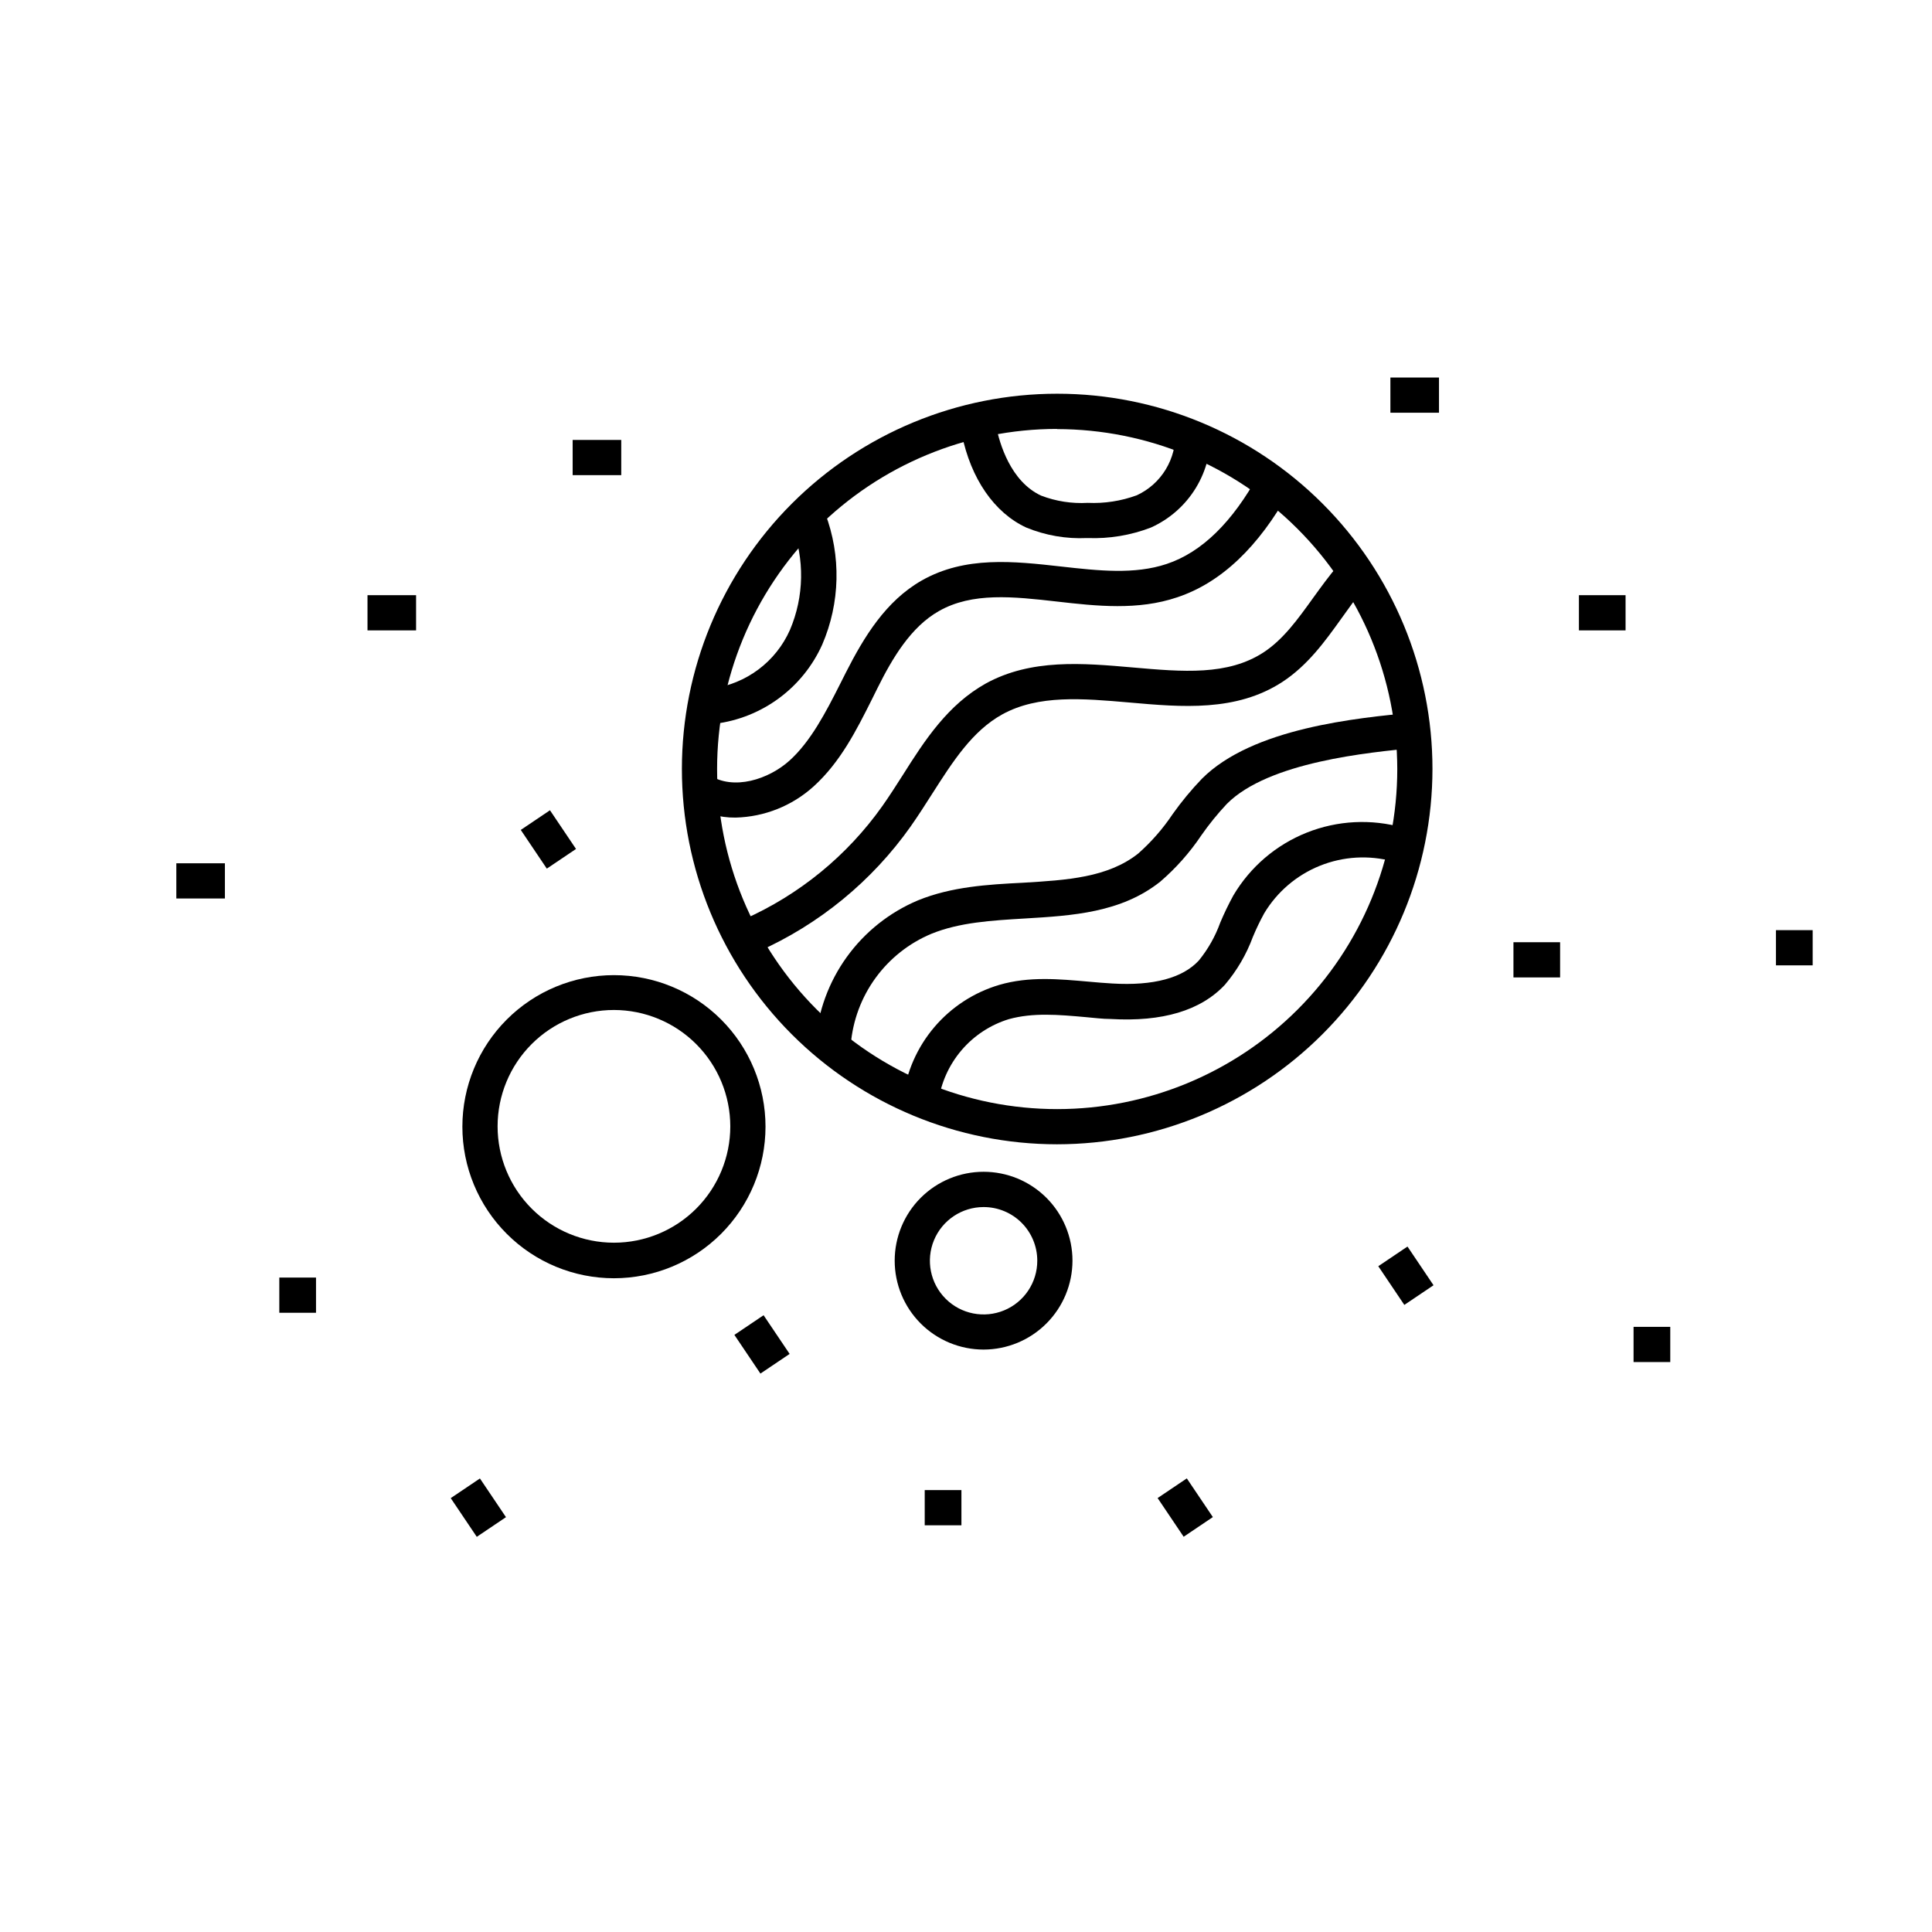 <?xml version="1.0" encoding="UTF-8"?>
<!-- The Best Svg Icon site in the world: iconSvg.co, Visit us! https://iconsvg.co -->
<svg fill="#000000" width="800px" height="800px" version="1.1" viewBox="144 144 512 512" xmlns="http://www.w3.org/2000/svg">
 <g>
  <path d="m424.12 447.25c-26.375-0.012-51.664-10.5-70.309-29.156-18.641-18.656-29.109-43.957-29.102-70.332 0.008-26.375 10.492-51.664 29.145-70.309 18.656-18.645 43.953-29.117 70.328-29.113s51.668 10.484 70.312 29.133c18.648 18.652 29.125 43.945 29.125 70.32-0.031 26.379-10.523 51.664-29.18 70.309-18.656 18.648-43.945 29.129-70.32 29.148zm0-189.58c-23.902 0.012-46.816 9.52-63.711 26.426-16.891 16.906-26.379 39.832-26.371 63.73 0.012 23.902 9.512 46.82 26.414 63.715 16.906 16.895 39.828 26.387 63.73 26.383 23.898-0.004 46.82-9.504 63.719-26.406 16.898-16.898 26.391-39.82 26.391-63.723-0.043-23.891-9.562-46.793-26.465-63.68-16.902-16.887-39.816-26.379-63.707-26.398z"/>
  <path d="m404.66 501.65c-6.25 0-12.242-2.484-16.66-6.902-4.418-4.418-6.898-10.41-6.898-16.656 0-6.25 2.481-12.242 6.898-16.66 4.418-4.418 10.41-6.898 16.66-6.898 6.246 0 12.238 2.481 16.656 6.898 4.418 4.418 6.902 10.41 6.902 16.66-0.008 6.246-2.492 12.234-6.91 16.648-4.414 4.418-10.402 6.902-16.648 6.91zm0-37.762v-0.004c-5.758 0-10.945 3.469-13.148 8.789-2.199 5.32-0.98 11.441 3.094 15.508 4.074 4.07 10.199 5.281 15.516 3.07s8.777-7.402 8.766-13.16c0-3.773-1.5-7.391-4.168-10.055-2.668-2.664-6.289-4.156-10.059-4.152z"/>
  <path d="m306.7 482.75c-10.652 0-20.867-4.231-28.398-11.766-7.535-7.531-11.766-17.746-11.766-28.398s4.231-20.871 11.766-28.402c7.531-7.531 17.746-11.762 28.398-11.762 10.652 0 20.871 4.231 28.402 11.762s11.766 17.75 11.766 28.402c-0.008 10.648-4.242 20.863-11.773 28.395s-17.742 11.762-28.395 11.77zm0-71.094c-8.176 0-16.02 3.25-21.801 9.031-5.785 5.785-9.031 13.625-9.031 21.805 0 8.176 3.246 16.02 9.031 21.805 5.781 5.781 13.625 9.031 21.801 9.031 8.18 0 16.023-3.25 21.805-9.031 5.781-5.785 9.031-13.629 9.031-21.805-0.008-8.176-3.258-16.016-9.039-21.797s-13.621-9.031-21.797-9.039z"/>
  <path d="m344.86 396.2-3.777-8.535c14.738-6.523 27.441-16.91 36.758-30.066 1.844-2.613 3.57-5.316 5.387-8.164 5.879-9.328 11.941-18.66 22.02-24.305 12.035-6.602 25.656-5.41 38.953-4.246 13.297 1.168 25.145 2.191 34.637-3.988 5.246-3.43 9.074-8.77 13.133-14.414 2.051-2.824 4.152-5.762 6.484-8.488l6.996 6.043c-2.074 2.332-3.965 5.086-5.996 7.906-4.363 6.086-8.91 12.387-15.605 16.77-12.199 7.953-26.613 6.695-40.562 5.457-12.387-1.074-24.094-2.098-33.633 3.125-8 4.41-13.156 12.523-18.66 21.133-1.82 2.844-3.684 5.785-5.644 8.559l0.004 0.004c-10.262 14.512-24.25 25.988-40.492 33.211z"/>
  <path d="m369.46 420.83-9.328-0.629c0.633-8.156 3.504-15.98 8.293-22.613 4.789-6.633 11.312-11.82 18.855-14.988 8.863-3.617 18.473-4.199 27.781-4.664 11.664-0.699 22.508-1.352 30.578-7.742 3.488-3.082 6.562-6.602 9.145-10.473 2.34-3.297 4.922-6.414 7.719-9.332 13.434-13.48 41.074-16.117 55.98-17.539l0.887 9.328c-12.711 1.211-39.137 3.731-50.219 14.836-2.473 2.629-4.75 5.434-6.812 8.398-3.055 4.551-6.711 8.668-10.867 12.242-10.355 8.234-23.324 9.004-35.805 9.75-8.934 0.535-17.375 1.027-24.84 4.059-5.906 2.473-11.023 6.516-14.793 11.695-3.766 5.176-6.039 11.289-6.574 17.672z"/>
  <path d="m338.96 360.67c-4.285 0.059-8.488-1.16-12.082-3.496l5.109-7.789c6.414 4.199 15.766 1.145 21.297-3.871 5.527-5.016 9.516-12.617 13.41-20.363l1.445-2.867c4.828-9.492 10.59-19.008 20.129-24.445 11.523-6.555 24.445-5.109 36.922-3.707 10.008 1.121 19.453 2.168 27.988-0.676 9.328-3.102 17.445-11.102 24.398-23.77l8.164 4.477c-8.211 14.785-18.098 24.234-29.762 28.129-10.402 3.523-21.344 2.332-31.906 1.121-11.523-1.305-22.414-2.519-31.277 2.543-7.394 4.199-12.27 12.363-16.328 20.551l-1.398 2.824c-4.106 8.188-8.352 16.652-15.488 23.113v-0.004c-5.668 5.117-12.984 8.039-20.621 8.23z"/>
  <path d="m392.65 436.06-9.328-1.027h-0.004c0.871-6.938 3.742-13.473 8.266-18.805 4.523-5.328 10.504-9.227 17.207-11.215 7.953-2.332 15.977-1.539 23.723-0.863 2.098 0.188 4.199 0.375 6.273 0.488 10.848 0.652 18.66-1.445 22.953-6.133h-0.004c2.43-2.992 4.336-6.375 5.644-10.004 1.035-2.461 2.195-4.867 3.477-7.207 4.461-7.543 11.297-13.391 19.438-16.637s17.129-3.703 25.555-1.301l-2.684 8.934c-6.406-1.738-13.203-1.336-19.359 1.137-6.16 2.477-11.34 6.891-14.762 12.578-1.129 2.051-2.141 4.16-3.035 6.32-1.703 4.613-4.207 8.895-7.391 12.641-6.391 6.836-16.559 9.891-30.32 9.074-2.168 0-4.363-0.305-6.555-0.488-7.231-0.652-13.996-1.234-20.387 0.535-4.891 1.5-9.246 4.363-12.562 8.258-3.312 3.891-5.445 8.648-6.144 13.715z"/>
  <path d="m432.02 286.59c-5.481 0.254-10.949-0.691-16.023-2.773-8.469-3.894-14.719-12.945-17.121-24.793l9.145-1.867c0.863 4.223 3.731 14.414 11.895 18.191 3.93 1.504 8.137 2.156 12.34 1.914 4.426 0.203 8.852-0.48 13.012-2.008 3.18-1.469 5.848-3.856 7.664-6.852s2.695-6.465 2.531-9.965l9.328-0.629c0.312 5.426-1.035 10.82-3.859 15.465-2.824 4.644-6.992 8.32-11.953 10.543-5.324 2.043-11.004 2.988-16.699 2.773z"/>
  <path d="m333.48 335.81-0.887-9.328c9.156-1.219 17.023-7.109 20.758-15.559 3.754-8.824 3.93-18.758 0.492-27.711l8.84-3.172c4.266 11.266 3.981 23.746-0.793 34.801-5.164 11.469-15.93 19.418-28.41 20.969z"/>
  <path d="m512.47 244.05h12.875v9.328h-12.875z"/>
  <path d="m545.08 393.7h12.363v9.328h-12.363z"/>
  <path d="m562.43 301.73h12.363v9.328h-12.363z"/>
  <path d="m295.76 260.59h12.875v9.328h-12.875z"/>
  <path d="m241.39 301.73h12.875v9.328h-12.875z"/>
  <path d="m509.26 479.56 7.738-5.211 6.902 10.254-7.738 5.211z"/>
  <path d="m190.73 372.78h12.875v9.328h-12.875z"/>
  <path d="m338.62 497.76 7.738-5.211 6.902 10.254-7.738 5.211z"/>
  <path d="m218.02 482.57h9.727v9.328h-9.727z"/>
  <path d="m450.78 541 7.738-5.211 6.902 10.254-7.738 5.211z"/>
  <path d="m389.06 538.89h9.727v9.328h-9.727z"/>
  <path d="m263.45 541.02 7.738-5.211 6.902 10.254-7.738 5.211z"/>
  <path d="m576.91 495.63h9.727v9.328h-9.727z"/>
  <path d="m282.01 363.94 7.738-5.211 6.902 10.254-7.738 5.211z"/>
  <path d="m614.65 390.5h9.727v9.328h-9.727z"/>
 </g>
</svg>